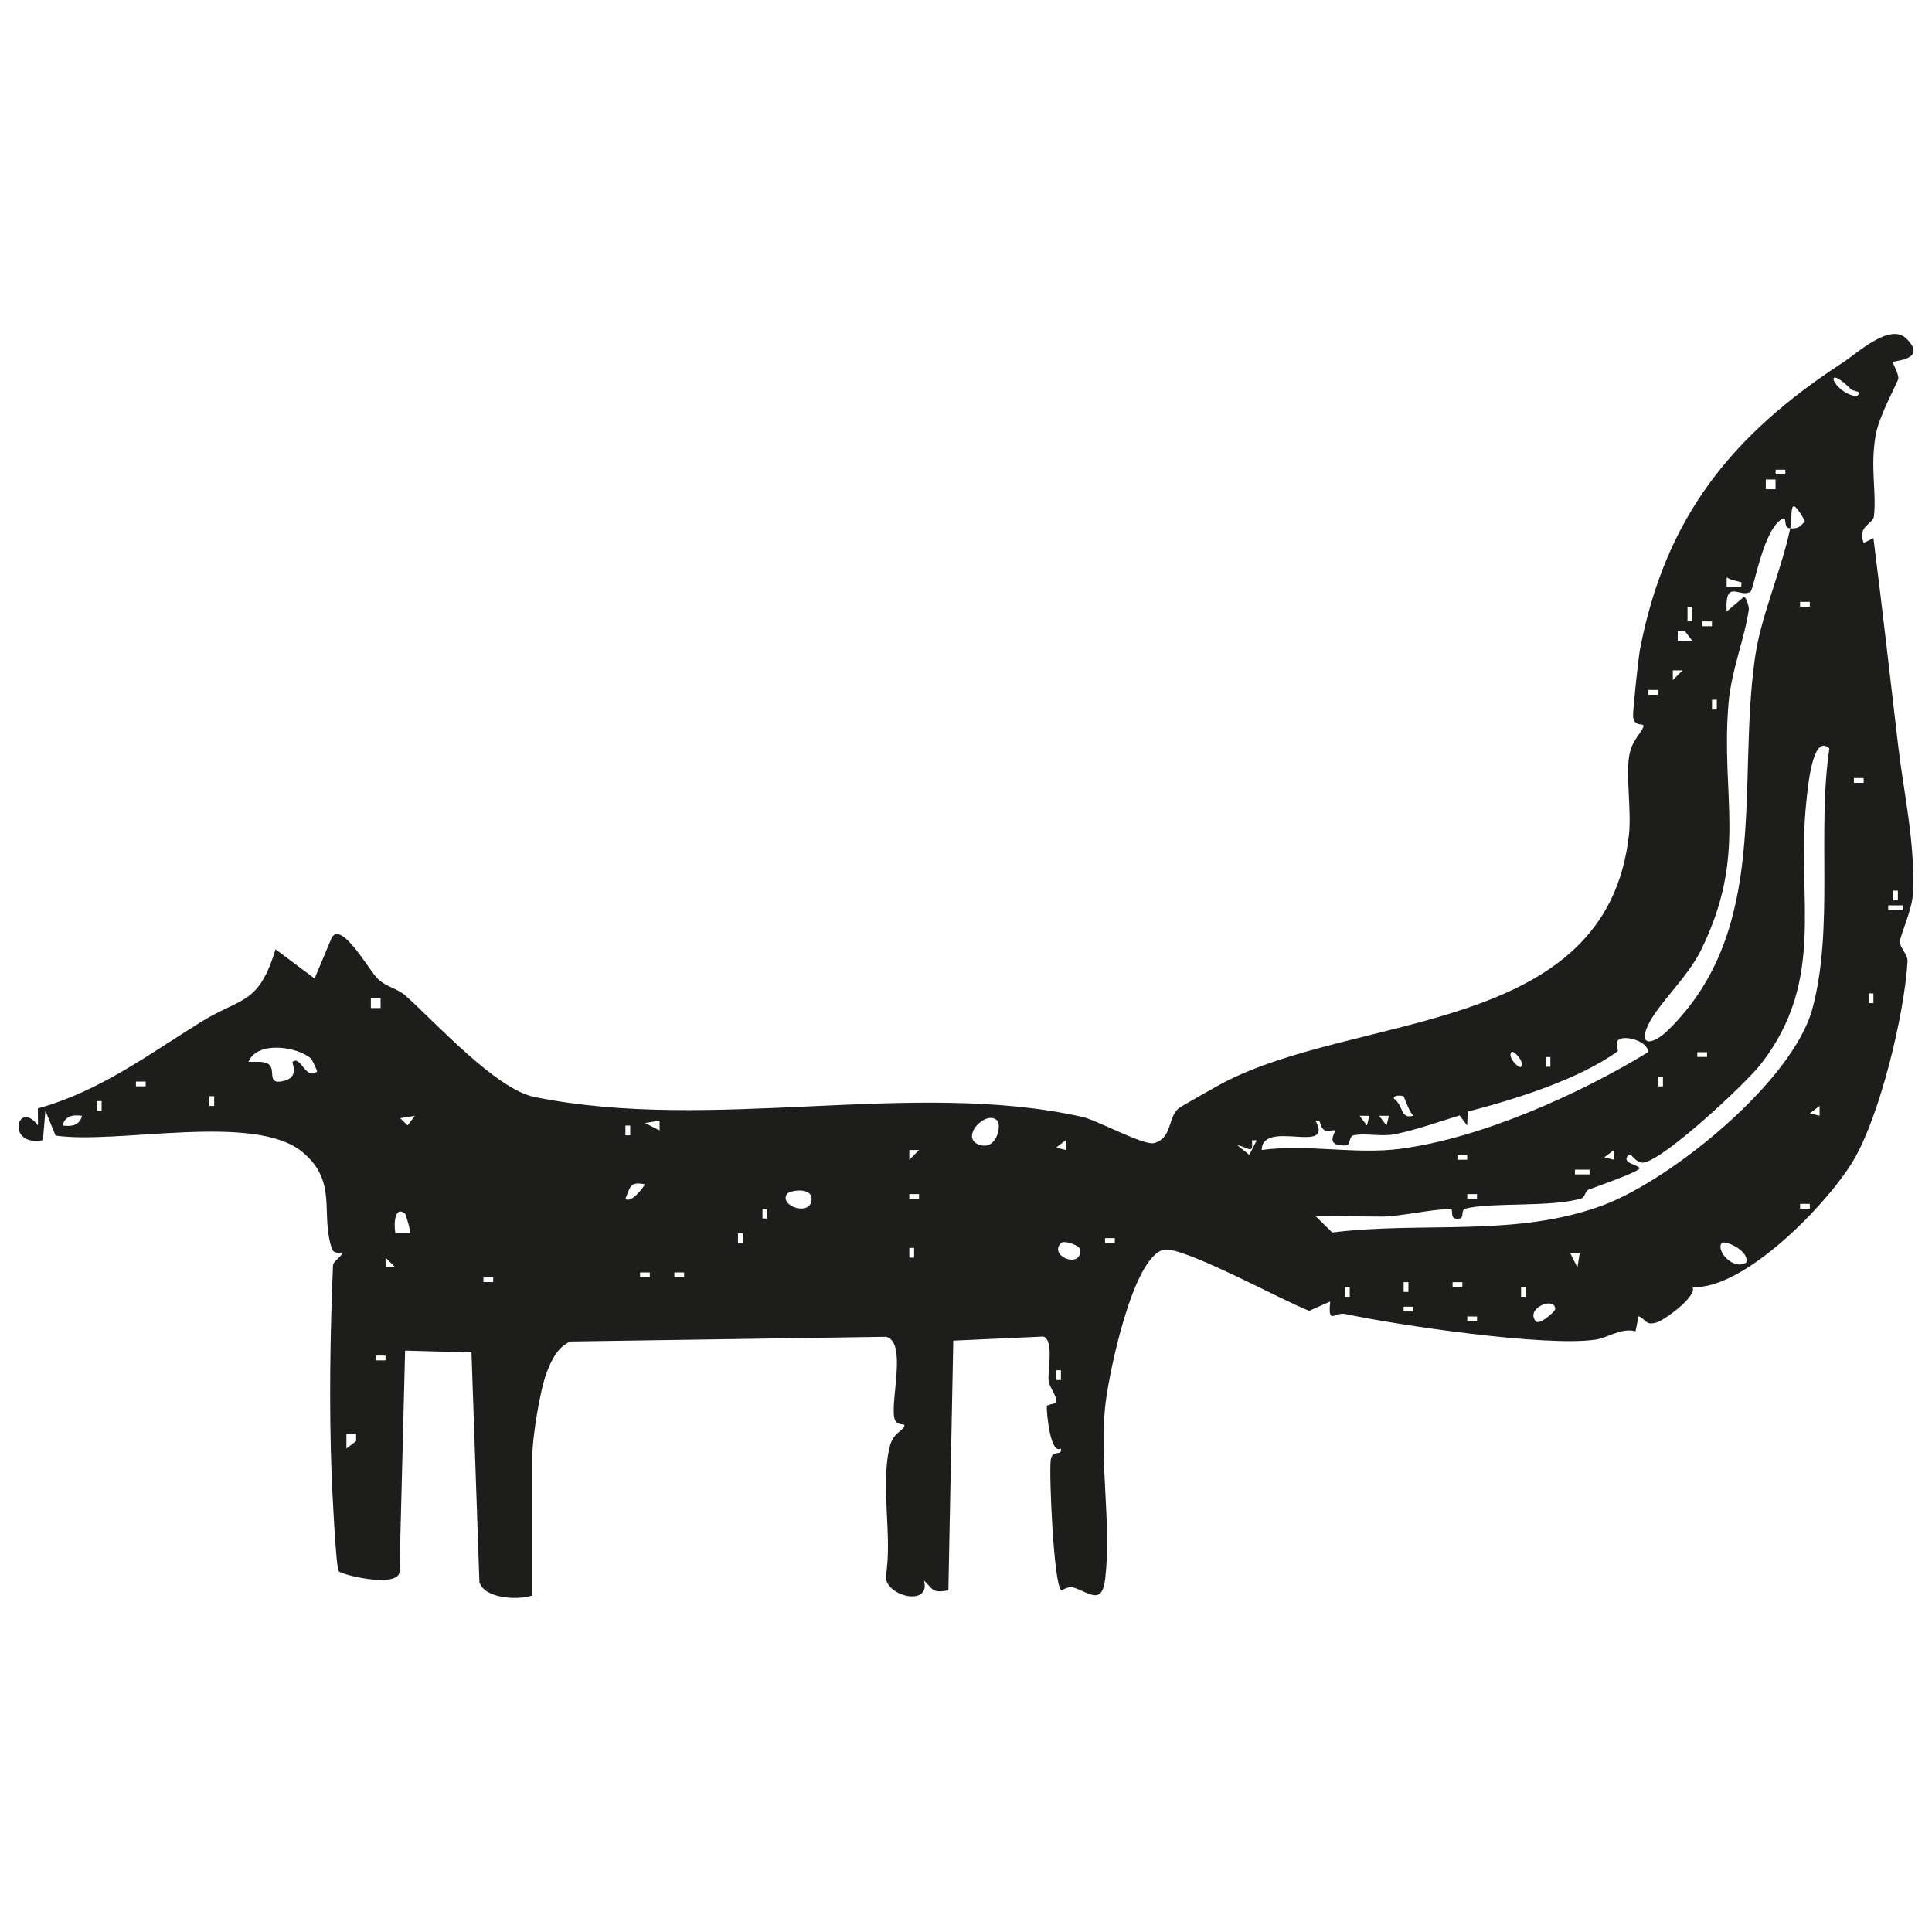<?xml version="1.0" encoding="UTF-8"?> <svg xmlns="http://www.w3.org/2000/svg" xmlns:xlink="http://www.w3.org/1999/xlink" id="Ebene_1" version="1.1" viewBox="0 0 500 500"><!-- Generator: Adobe Illustrator 29.5.1, SVG Export Plug-In . SVG Version: 2.1.0 Build 141) --><defs><style> .st0 { fill: none; } .st1 { fill: #1d1d1b; } .st2 { clip-path: url(#clippath); } </style><clipPath id="clippath"><rect class="st0" x="4.77" y="86.46" width="490.46" height="327.07"></rect></clipPath></defs><g class="st2"><path class="st1" d="M92.17,371.09h-2.52v3.79s2.51-1.92,2.51-1.92v-1.87ZM274.57,354.63h-1.24v2.52h1.24v-2.52ZM99.77,350.83h-2.52v1.24h2.52v-1.24ZM382.25,340.7h-2.52v1.24h2.52v-1.24ZM365.78,338.17h-2.52v1.24h2.52v-1.24ZM397.46,341.95c.93,1.1,5.03-2.54,5.03-3.16.01-3.42-7.88-.2-5.03,3.16M394.9,333.09h-1.24v2.52h1.24v-2.52ZM349.31,333.09h-1.24v2.52h1.24v-2.52ZM378.45,331.83h-2.52v1.24h2.52v-1.24ZM364.5,331.83h-1.24v2.52h1.24v-2.52ZM127.64,330.56h-2.52v1.24h2.52v-1.24ZM177.04,329.3h-2.52v1.24h2.52v-1.24ZM168.17,329.3h-2.52v1.24h2.52v-1.24ZM102.31,328l-2.52-2.52v2.52s2.52,0,2.52,0ZM408.85,324.22h-2.52l1.9,3.79.62-3.79ZM236.57,322.96h-1.24v2.52h1.24v-2.52ZM451.92,326.74c.96-3.01-5.58-5.88-6.32-5.05-1.66,1.85,2.96,7.23,6.32,5.05M274.59,321.69c-3.27,3.27,5.02,6.8,5.03,1.89,0-1.31-4.25-2.67-5.03-1.89M288.51,320.43h-2.52v1.24h2.52v-1.24ZM192.23,319.16h-1.24v2.52h1.24v-2.52ZM104.82,314.09c-2.67-2.17-2.95,2.67-2.5,5.05h3.78c.31-.28-1.08-4.89-1.28-5.05M198.57,312.82h-1.24v2.52h1.24v-2.52ZM468.38,311.56h-2.52v1.24h2.52v-1.24ZM382.25,309.03h-2.52v1.24h2.52v-1.24ZM237.84,309.03h-2.52v1.24h2.52v-1.24ZM203.66,309.02c-2,2.95,5.54,5.73,6.32,1.87.78-3.87-5.62-2.91-6.32-1.87M166.91,306.5c-3.93-.77-3.75.59-5.06,3.77,1.34,1.14,4.24-2.3,5.06-3.77M411.38,302.7h-3.79v1.24h3.79v-1.24ZM379.71,298.9h-2.52v1.24h2.52v-1.24ZM417.71,300.14v-2.52s-2.52,1.9-2.52,1.9l2.52.62ZM237.85,297.63h-2.52s0,2.52,0,2.52l2.52-2.52ZM320.19,296.36l3.14,2.52,1.91-3.78h-1.24c.39,3.97-.84,1.78-3.81,1.27M275.84,297.61v-2.53s-2.52,1.91-2.52,1.91l2.52.62ZM163.1,291.29h-1.24v2.52h1.24v-2.52ZM258.11,290.02c-2.97-3.06-10.12,4.7-4.41,6.32,4.37,1.23,5.48-5.21,4.41-6.32M170.7,290.02l-3.78.62,3.78,1.9v-2.52ZM359.45,288.76h-2.53s1.91,2.52,1.91,2.52l.62-2.52ZM354.38,288.76h-2.53s1.91,2.52,1.91,2.52l.62-2.52ZM107.38,288.77l-3.8.61,1.9,1.88,1.9-2.49ZM21.24,288.77c-2.36-.35-4.39-.01-5.06,2.5,2.36.34,4.39.01,5.06-2.5M470.91,288.74v-2.52s-2.52,1.91-2.52,1.91l2.52.62ZM26.3,284.96h-1.24v2.52h1.24v-2.52ZM363.23,283.7c-.15-.13-2.66-.47-2.5.61,2.58,1.83,1.61,5.43,5.06,4.43-1.13-.96-2.35-4.85-2.56-5.04M55.43,283.69h-1.24v2.52h1.24v-2.52ZM37.7,279.9h-2.52v1.24h2.52v-1.24ZM430.37,278.62h-1.24v2.52h1.24v-2.52ZM401.24,273.56h-1.24v2.52h1.24v-2.52ZM441.78,272.3h-2.52v1.24h2.52v-1.24ZM393.64,276.08c1.04-1.32-2.01-4.44-2.51-3.8-1.04,1.32,2,4.44,2.51,3.8M80.42,273.9c-3.5-3.04-13.84-4.63-16.11.9,1.6.09,3.82-.3,5.16.58,1.95,1.29-.32,4.96,3.09,4.53,5.36-.69,2.89-4.85,3.15-5.08,2.11-1.85,3.34,4.82,6.34,2.51.15-.12-1.27-3.12-1.63-3.43M426.59,272.26c-.21-2.88-6.09-4.44-7.69-3.17-1.12.89.04,2.77-.24,2.97-10.15,7.35-26.62,12.46-38.79,15.62l-.17,3.6-1.95-2.62c-5.24,1.62-11.39,3.8-16.7,4.86-3.7.74-7.87-.39-10.87.33-.95.23-.85,2.52-1.64,2.57-6.08.43-2.73-3.64-3.01-3.85-.33-.24-2.17.4-2.77-.08-1.62-1.27-.5-2.77-2.3-2.45,4.89,9.01-13.72-.55-13.94,7.58,11.8-1.61,24.01,1.21,35.79-.3,20.71-2.65,46.57-14.17,64.27-25.06M98.5,258.36h-2.52v2.52h2.52v-2.52ZM484.84,257.09h-1.24v2.52h1.24v-2.52ZM492.45,234.3h-3.78v1.24h3.78v-1.24ZM491.17,230.49h-1.24v2.52h1.24v-2.52ZM482.31,201.36h-2.52v1.24h2.52v-1.24ZM473.45,193.74c-4.41-4.25-5.64,10.62-5.97,13.76-2.65,24.8,5.32,45.93-11.79,67.91-3.9,5.01-24.96,24.69-30.32,25.46-2.01.29-3.21-2.58-3.84-2-2.57,2.41,4,2.68,2.51,3.78-1.63,1.21-10.27,4.23-12.91,5.22-.88.34-.94,1.98-1.86,2.27-7.74,2.38-23.45.94-29.99,2.65-1.33.35-.29,2.35-1.48,2.56-3.06.54-1.39-2.41-2.42-2.43-4.54-.09-12.91,1.95-18.05,1.93l-16.89-.15,4.35,4.27c23.31-2.94,47.65,1.34,70.11-7.07,17.78-6.66,49.14-32.08,54.18-50.95,5.56-20.77,1.16-45.84,4.36-67.21M444.31,181.09h-1.24v2.52h1.24v-2.52ZM429.11,178.56h-2.52v1.24h2.52v-1.24ZM435.46,173.49h-2.53s0,2.52,0,2.52l2.52-2.52ZM437.99,165.87l-1.92-2.51h-1.87s0,2.51,0,2.51h3.79ZM443.05,160.83h-2.52v1.24h2.52v-1.24ZM437.97,157.02h-1.24v3.79h1.24v-3.79ZM468.38,155.76h-2.52v1.24h2.52v-1.24ZM450.64,150.7c-.15-.14-2.86-.56-3.78-1.29v2.53s3.78,0,3.78,0c-.07-.41.17-1.09,0-1.24M463.32,136.74c-1.94-.08-.76-3.04-1.89-2.53-5,2.26-7.54,18.23-8.37,18.86-2.59,1.96-6.74-3.69-6.2,5.19l4.44-3.78c.76,0,1.35,2.89,1.31,3.14-.98,7.23-4.54,15.9-5.26,24.3-2.1,24.36,5.08,39.19-7.17,64.05-3.46,7.02-11.22,14.01-13.69,19.37-2.59,5.61,1.36,5.03,5.2,1.27,26.6-26.06,17.8-63.38,22.49-96.33,1.58-11.09,6.6-21.79,9.14-33.53,1.97.08,2.65-.39,3.79-1.92-4.46-7.94-3.06-1.47-3.79,1.92M459.51,124.09h-2.52v2.52h2.52v-2.52ZM462.05,121.56h-2.52v1.24h2.52v-1.24ZM479.08,100.77c-7.44-7.38-4.9.79,1.33,1.8,2.1-1.38-.73-1.2-1.33-1.8M137.78,412.89c-3.79,1.34-12.47.81-13.71-3.44l-2.05-59.44-17.18-.47-1.46,57.44c-.84,4.04-15.06.57-15.72-.35-.73-1.01-1.68-20.95-1.83-24.73-.69-17.79-.39-36.93.35-54.38.05-1.23,2.64-2.51,2.18-3.28-.07-.11-1.97.35-2.43-.99-3.14-9.13,1.64-17.36-7.62-25.07-12.43-10.37-47.94-1.92-63.93-4.3l-2.63-6.41-.64,7.6c-9.75,1.86-6.64-10.87-1.27-3.81l-.05-4.4c16.01-4.42,28.54-13.9,42.28-22.41,10.33-6.41,14.87-4.28,19.23-18.78l10.12,7.57,4.42-10.55c2.54-4.55,9.77,8.62,11.96,10.66,2.26,2.12,5.07,2.48,7.11,4.29,8.06,7.2,23.45,24.24,33.39,26.25,46.18,9.36,97.65-4.64,141.69,5.13,4.07.91,15.99,7.54,18.71,6.8,4.69-1.28,3.51-6.6,6.31-8.98.51-.44,9.72-5.63,11.28-6.46,34.91-18.51,99.62-12.23,105.29-64.45.64-5.91-.78-14.83.02-20.12.65-4.27,3.18-5.98,3.73-7.8.31-1.03-2.34.29-2.68-2.47-.16-1.3,1.4-15.51,1.77-17.45,6.55-34.07,23.6-55.42,52.44-74.21,3.88-2.53,12.26-10.43,16.52-6.24,5.56,5.48-3.12,5.68-3.47,6.03-.25.25,1.46,2.86,1.38,4.28-.05.82-4.98,9.57-5.86,14.64-1.47,8.54.25,14.48-.45,21.01-.22,2.1-4.4,2.47-2.65,6.92l2.51-1.28c2.28,17.94,4.3,35.82,6.41,53.77,1.48,12.6,4.36,24.53,3.83,38.06-.18,4.47-3.36,11.01-3.39,12.71-.03,1.45,2.09,3.25,1.98,5.08-.8,13.53-7.11,39.98-14.12,51.65-6.67,11.1-28.06,33.25-41.52,32.6,1.26,2.39-7.35,8.61-9.35,9.16-2.9.8-2.48-.7-4.62-1.63l-.78,3.88c-3.87-.93-7.14,1.71-10.37,2.18-13.03,1.91-51.32-3.77-64.71-6.63-2.91-.62-4.55,3.05-3.95-3.23l-5.43,2.4c-6.79-2.56-32.96-16.97-37.69-15.8-7.98,1.96-14.03,31.67-14.99,39.53-1.79,14.63,1.57,31.25-.1,45.5-.85,7.28-4.17,3.57-8.52,2.27-.88-.26-2.76.89-2.88.8-1.94-1.42-3.17-29.81-2.72-33.62.36-3.02,2.91-.8,2.65-3.06-2.74,1.7-3.71-9.08-3.66-10.88.02-.6,2.46-.55,2.51-1.23.09-1.54-1.95-3.86-2.06-5.58-.18-2.67,1.42-10.42-1.35-11.27l-23.3,1.06-1.27,64.62c-4.38.77-3.92-.32-6.32-2.54,1.9,6.75-9.65,4.25-9.9-.93,1.83-10.43-1.48-23.74,1.08-33.86.84-3.3,3.26-3.92,3.74-5.12.42-1.06-2.22.34-2.64-2.43-.79-5.17,3.23-19.35-2.04-20.74l-81.79,1.22c-3.42,1.65-4.76,4.68-6.06,7.97-1.76,4.47-3.74,17-3.74,21.59v36.1Z"></path></g></svg> 